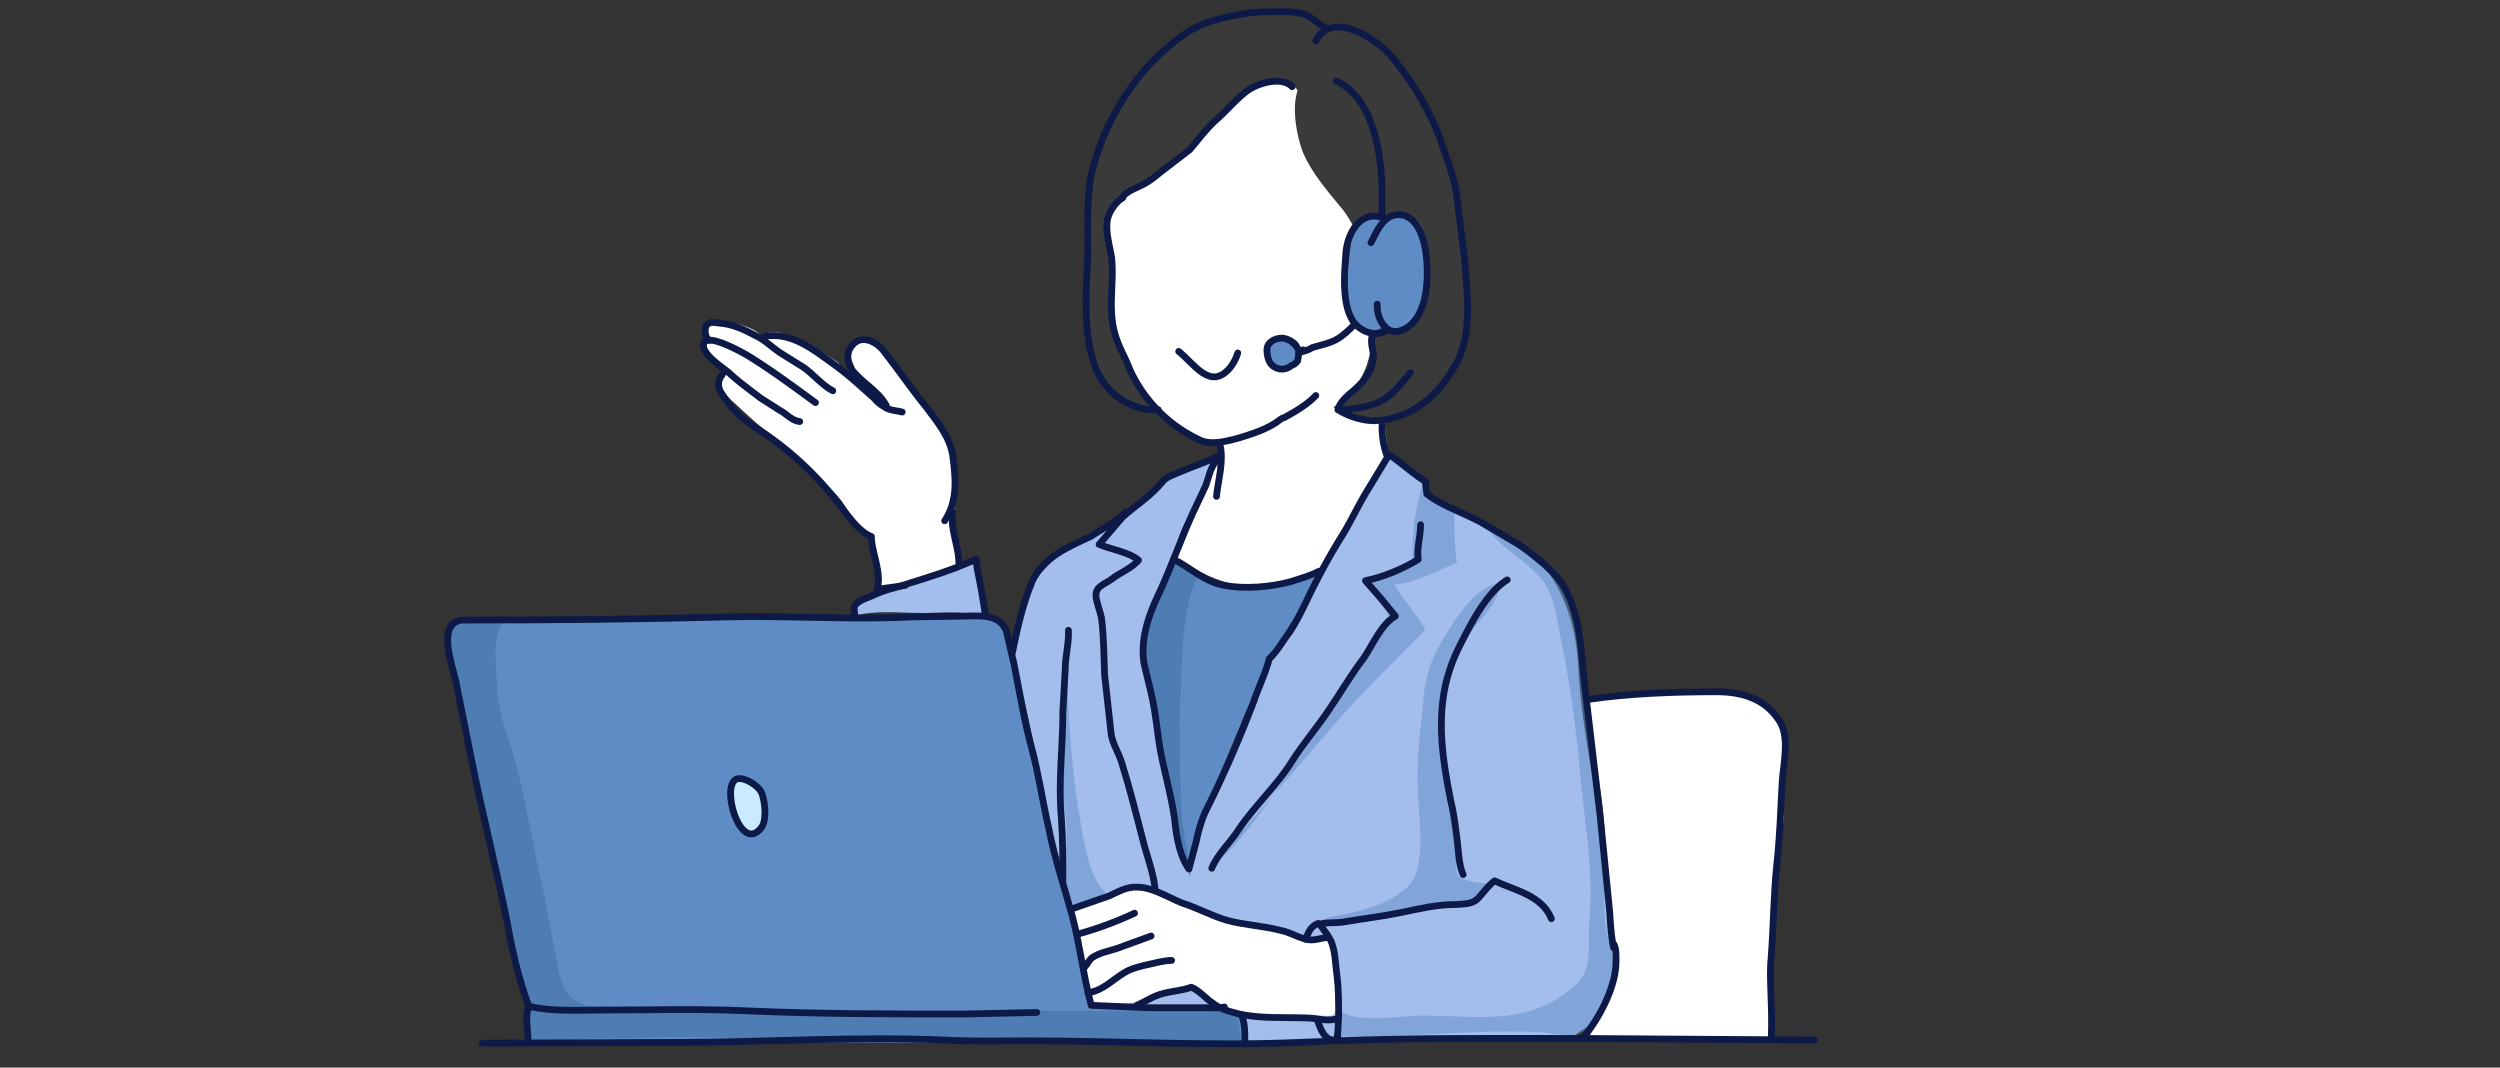 <svg id="Layer_1" xmlns="http://www.w3.org/2000/svg" viewBox="0 0 317.3 135.5"><rect x="0" y="0" width="317.3" height="135.5" fill="#333333" stroke="none"/><defs><style>.cls-1{fill:#fff}.cls-2{fill:#a3bded}.cls-5,.cls-6{fill:#608cc6}.cls-7{fill:#4d7db2}.cls-8{fill:none;stroke:#0d1947;stroke-linecap:round;stroke-linejoin:round;stroke-width:.86px}.cls-6{opacity:.5}</style></defs><path d="M171.8 29c-.3-.2.7-1.1 1-1.3.7-.4 2.6-.8 3 0 1.2-1.4 3.2-.5 4.1 1 1.3 2 1.4 5 1.1 7.5-.1 1.3-.1 2.8-1 3.9-.5.7-2.9 2.8-3.6 1.4-.7.4-1.3.6-2.1.8 0 .9.5 1.7.4 2.6s-.3 1.8-.8 2.6-1 1.6-1.8 2.2-1.7 1-2.2 1.8a6 6 0 0 0 5 1.9c2.4-.2 5.1-2 7.1-3.7 1-.8 2.2-2 2.7-3 .6-1.2 1-3 1.4-4.3l.1-1c1-3-.4-6-.2-9 0-1.6-.3-3.2-.7-4.7l-1-5.2c-.5-1.5-1.2-2.8-1.6-4.2-.5-1.3-.7-2.7-1.2-4-1-2.7-2.8-5.2-4.7-7.3-1-1-2.1-1.8-3.2-2.7-1-.8-2.1-1-3.3-1h-2.7l-.7-.6c-1.4-1-3.9-.9-5.6-.8-3.3 0-6.4-.1-9.3 1.5-2.4 1.3-4.5 3.6-6.4 5.5-.7.7-1.2 1.5-1.8 2.3l-2 2.2c-1.3 1.8-2 4.4-2.6 6.6l-.4 2.8c-.2 1.3-.6 2.6-.7 4-.3 3.1-.2 6.4-.4 9.6 0 3 .1 5.9.4 8.7.1.9.4 1.8.8 2.5.4.8 1 1 1.7 1.7 1 .7 2.2 1.7 3.4 2.2 1 .4 1.8-.1 2.8 0a17 17 0 0 1-3-4.8c-.7-1.9-2-3.7-2.3-5.7s-.6-4-.5-5.9 0-4-.4-5.9c-.3-1.6.6-3.7 2.3-4.5.1-.6 1.6-1 2.1-1.5l2.2-1.6c1.5-1 2.9-1.8 4-3.3.9-1.3 2-2.6 3.2-3.7 1.3-1 2.6-2.3 4-3.2 2-1.3 3.8-1.2 5.9-.3-1 5.4 2.2 10.4 4.9 14.6.8 1.3 1.7 2 2.6 3.3Z" style="fill:#3a3a3a"/><path class="cls-2" d="m200 131.4-6.9.2h-11.7c-2.4 0-5 0-7.3.2-1.3.1-4 1-4.1-.9-.3.7-.1 1.2-1.2 1.4-1 .2-2.2 0-3.2.1h-7.4c-.2-.9.4-2.4-.2-3.2-.7-.8-2.8-.8-3.7-1l-5.2-.2c-3.3 0-7.3.3-10.5-.7l-.5-1.6c-.8-2.5-.6-5-1.1-7.5-.4-2.2-1.5-4.3-2.1-6.4-1.1-4-2-8.1-2.8-12.2-.7-4.5-1.7-9.2-2.8-13.6-.5-2-.9-3.7-.4-5.8.5-1.8 1.3-4 2.2-5.9.7-1.4 1.9-2.5 3-3.6 1.6-1.7 4.7-2.5 6.6-4.1 1-1 2.6-1.6 3.9-2.5s2.2-2 3.1-3.2c-.1.2.5-.3.4-.1 3.2-2.1 4.8-2.3 7.1-3-1.7 2.6-3 5.4-4.5 8-1.7 2.9-1.8 6.2-3.4 9a15.4 15.4 0 0 0-2 9.4c.6 3.6 2 7 2.4 10.5.7 5 2 10 3.2 14.7.9-1.6.8-3.3 1.4-5 .7-2 1.9-3.7 2.6-5.5 1.6-3.6 2.8-7.5 4.5-11 .4-1 1.1-1.9 1.5-3 .3-.7.4-1.5.8-2.2 1-1.5 2.3-2.5 3-4.3 1.4-3.3 3.4-6.8 5.4-9.7 1.3-1.7 1.8-3.5 2.7-5.4s2.4-3.9 3.5-5.7c1.3 1.5 3.3 1.8 4.8 3.6 1 1.3-1.2 1 1.6 2.2l2.4 1.2c3.8 2 8.2 4 11 7.5 2.7 3.5 4 8 4.2 12.5.3 5.5 1.3 11 2.2 16.4.9 5 1.1 10.2 1.7 15.3l.1 2c.2.9.6 1.3.9 2 .3 1.2 0 2.5-.3 3.6-.6 2-1.3 4.4-2.9 6-.4.4-1.7 1-2 1.5Z"/><path class="cls-5" d="M149.2 71.2c2.2 1 4.3 2.5 6.9 2.8 2.5.3 5.7.2 8.1-.5 1.2-.3 2.5-.8 3.5-1.3-.8.9-.9 2.1-1.4 3.2l-2 3a36.6 36.6 0 0 0-3.3 6.2c-1 2.3-2.5 4.6-3.4 7l-4 9.6c-.6 1.5-1.3 3-1.6 4.5l-1 5.8c0-1.1-.8-2-1-3l-1-4.4c-.5-2.7-.4-5.8-1.2-8.4-1-3.2-1.8-6.1-2.1-9.5-.3-2.5-.9-4.6 0-7 .4-1.3 1.2-2.5 1.7-3.8.5-1.2.8-3.1 1.8-4.2Z"/><path class="cls-2" d="M108.4 78.2c-.2-2.3 3-2.8 4.8-3.6 2.4-1.1 5.1-1.4 7.6-2.4 1-.4 2-.9 3-1l.4 3.2c.2 1.3.2 2.9.6 4-2.2-1-5.3-.6-7.7-.6-2.7 0-6.3-.4-8.7.4Z"/><path class="cls-1" d="M168.4 118.7c-2.3 1-4.8-.3-7.1-.8s-4.5-.6-6.8-1.4L148 114c-2.3-.8-3.6-1.7-6-.9-2 .8-4.5 1.3-6.4 2.4 1.3 1.7 1 3.8 1.5 5.9s.5 3.8 1.1 5.8c3 .8 5.8.1 8.6-.8 1.4-.4 3-1.3 4.5-1.5 2.8 3.4 7 4 11.2 3.9h4c.6 0 2.3.3 2.7 0 .8-.6.4-3.7.4-4.5 0-1.8 0-3.6-1.2-5.6ZM89.6 40.8c-.5.7 0 1.6.4 2.3-2.4.2 1.8 3.4 2.2 3.8-1.6 2-.4 3 1.3 4.5 1.6 1.5 3 2.8 4.7 4s2.9 3.1 4.5 4.4c1.5 1.1 3 2.3 4.2 3.9 1.1 1.7 2 3 3.7 4.2.2 2.2.6 4.8 1.1 6.9 1.7 0 3.9-1 5.5-1.5l2.2-.8 2.6-.8c.4-.5-.7-3.5-.8-4.3l-.1-5c0-1.7.3-3.4 0-5s-1.3-2.8-2.1-4.1a50.9 50.9 0 0 0-5.9-7.4c-1.2-1.3-2.5-4-4.3-2.8-2.3 1.4 0 2.8-.2 4.7-1.2-.2-1.5-1.1-2.4-1.9l-2.5-1.6c-1.7-.9-5.3-3.2-7-1.6-1.2-1.5-5.6-2.4-7.2-1.6.3-.1-.2-.1.1-.3ZM172.1 29.4a11 11 0 0 0-1.3 6.7c0 1.2.3 2.3.5 3.4.1.6 0 .9.4 1.4.5 1.2 1 .9 2.3 1.4.3 3.6-1.6 7.5-4.8 9.4 1 .2 1.4.6 2.2 1 1.5.8 2.6.7 4.2.2.2 1.4.5 3.6.4 5-.1 2.4-3 5.2-4.3 7.2-1.3 2.2-3.7 5.3-4 7.9-1.7.6-4 1-5.8 1-1.7.2-3.5.5-5 .2-2.8-.5-5.4-2-7.7-3.4.6-.9 1-2 1.4-3l2.5-6.2c.4-1 .4-2.3.9-3.1.2-.4.8-.4 1-.8.4-.4 0-1 .2-1.5-.7 0-1.5 0-2-.2-2.5-.9-5.8-2.6-7.3-4.8-1.2-1.7-2-3.6-2.7-5.4-.8-2.1-1.7-3.7-2-6s.4-4.6 0-6.7c-.3-2-1.3-4.4-.2-6.4.9-1.4 2.7-2.9 4.1-3.7 1.5-.8 3.5-1.8 4.7-3s2.5-3 3.9-4.3c2-2 8-8.8 11-4.2-.8 2.2-.1 5.9.7 7.9 1.1 2.5 2.8 4.5 4.6 6.7.9 1 1.5 2.1 2.1 3.3Z"/><path class="cls-5" d="m177 27.4-1.3.4c.2-1.8-2.7 0-3.2.6-1 1-1 2.5-1.2 3.8-.2 2.3-1.2 6.5.2 8.5 1 1.4 3.5 1.8 4.5.3.4 1.5 2.6.2 3.3-.3 1.1-.8 1.5-2 1.7-3.2.3-2.6.3-5.9-.4-8.3-.5-1.6-2-2.3-3.6-1.8ZM165 44.2c.1-2-4.9-2.4-4.2.8.2 1.3 1 1.8 2.4 1.5 1.5-.3 1.6-1 2-2.2M57 82.8 67 127.7s-.7 4.2 0 4.4 91.1.3 91.1.3 1-3.8-2.8-4l-16.8-1-10.5-45.8s-.2-4.5-6.8-3.5l-63 .6s-2.7.4-1.3 4.1Z"/><path d="M93.1 99.2c-1.3 1.7 1 8.8 3.4 6 .9-.9.6-3.4.2-4.5s-3-2.6-3.6-1.5Z" style="fill:#caeaff"/><path class="cls-1" d="M201.7 88.8c1.9-.5 4-.2 6-.4 2.2-.3 4.4-.3 6.7-.3h5.1c2 .1 2.7.6 4.3 1.6 1.1.7 1.8 1.5 2.4 2.8.6 1.5.5 2.9.2 4.3-.3 2 0 4.8 0 6.8-.1 1.6-1 5.5-1 8.2 0 6.7-.7 13.5-.6 20.1-8 0-16.2-.4-24.3-.2 3.3-3.6 5-7.3 4.2-12-1.1-6.7-.5-13.8-1.8-20.6-.7-3.3-1.1-6.8-1.2-10.3Z"/><path class="cls-7" d="M66.5 126.1c0 .7.5 1.2.8 1.8-1.2.5-.7 3.1-.3 4.1 3.1.2 6.4-.2 9.4-.2l6.6-.1c5.2-.3 10.5.2 15.6.2 4.5 0 9-.5 13.4-.5 2.7 0 5.3.2 8 .3 12.4.3 25 1 37.5.3-.2-1.1-.1-2.3-.7-3.3-2-.7-5.2-.3-7.3-.4h-34.7c-11.9 0-23.7 0-35.5-.3-5.1-.2-7.5 0-8.5-5.3l-1.8-9.5c-1.4-6-2.3-12.1-4-18-1-2.7-1.7-5-1.9-7.8 0-2.3-.7-6 .5-7.9 0-1.4-4.6-1.2-5.7-.6-1.6 1-1.3 3.2-.9 4.6l2.4 9.7c1.8 7.3 2.8 15 4.4 22.3.3 1.8.7 3.7 1.3 5.4.8 2.2 1.2 2.8 1.4 5.2Z"/><path class="cls-6" d="M190.4 74c-2.9.4-5 3.6-6.5 5.9-1.8 2.8-2.9 5.1-3.2 8.5s-.8 6.7-.8 10.3.8 7.7.1 11c-.4 2.3-1.5 3.3-3.5 4.4-1.4.8-3.1 1.3-4.7 1.7-1 .3-4 .4-4.4 1.5 5 .6 10.2-1.7 15.1-2.4 2-.3 3.7.3 5.2-1.2l1.6-1.7c-.9.3-3.8-.2-4.2-.8s-.2-1.5-.2-2.3l-.1-4c-.3-2.5-1.2-4.9-1.3-7.5s-.5-5.2-.1-7.8.8-4.6 1.7-6.9c1-2.7 5.3-5.8 5.3-8.7ZM135.4 80.7c0 8.7.5 18 2.3 26.6.4 2 1 4.3 2.6 6-1 1-2.7 1.2-3.9 2-.9-2-1.5-4.2-1.2-6.4s.2-4.5-.1-6.6c-.7-4.3 0-9 0-13.4 0-2.6.3-5.1.3-8.3Z"/><path class="cls-7" d="M152 73.4c-1 1.3-1.4 4.7-1.7 6.4a179.6 179.6 0 0 0-.4 22.3c.1 2.7.7 5 1 7.4-.1-.6-1-2-1.3-2.8-.4-1.2-.6-2.5-.8-3.8-.5-2.5-1.3-5.1-1.6-7.7-.4-2.7-.7-5.3-1.2-7.9-.5-2.8-.9-5.1-.3-8 .6-2.7 2.2-5.2 3.1-8 1.2.5 2.5 1.3 3.2 2Z"/><path class="cls-6" d="M184.6 65.2c0 2 0 4.3.3 6.2-2.4 1-5.3 2.6-7.9 2.8 1.1 2 2.8 3.7 3.9 5.7-3.5 3.7-7.3 7.2-10.8 11.2l-11.6 13.4c-1.6 1.8-3 3.7-4.7 5.5 4.4-3.6 8-9.5 11.2-14 3.4-4.9 6.7-10 10-15.1 1.1-1.6 1.8-2 .8-3.7-.6-1.2-1.3-3.3-2.5-4 2.3-.2 4-1 6-2a31 31 0 0 1 1.3-9.9c.3 1.5 2.7 3.2 4 3.9ZM170.2 128.4c2.2 1.5 7.8.5 10.5.5 3.9 0 8.2.5 11.9-.2a15 15 0 0 0 7.5-3.8c2.1-2 1.4-5 1.6-7.7.6-6.3-.5-12.4-1.1-18.6a161 161 0 0 0-2.4-17.1c-.6-2.6-.8-5.7-2.4-7.8-1.7-2.2-4.3-3.6-6.2-5.6l-1.1-1.3c2.7 2.4 7 3 9.2 6 1.4 1.9 2 4.8 2.6 7 1.2 4.7.9 10.2 1.4 15l1.8 17c.2 2.4 0 5.3.7 7.6s.8 3.8 0 6l-1.7 3.2c-.3.7-.6 1.6-1.1 2-1.5 1.4-4 .5-6 .4-8.5-.4-17.1.8-25.7.5 0-1 0-2 .5-3.1Z"/><path class="cls-8" d="M164 11c-1.4-1.4-4.5-.4-5.8.6s-2.4 2.3-3.6 3.4c-1.4 1.2-2.4 2.6-3.6 4l-3.9 3c-.7.6-1.5 1.2-2.4 1.6-.6.3-2.1.9-2.2 1.5-1 .6-2 2.1-2 3.3-.1 1.5.4 3 .6 4.4.3 3.2-.5 6.4.4 9.5.4 1.6 1.3 3 1.9 4.6a18.2 18.2 0 0 0 9 9c1.4.6 3.3.1 4.8-.3 1.6-.5 3.3-1 4.8-2 .3-.2.6-.5 1-.6 1.3-.7 3-1.7 4-2.8M174 30.8c.8-1.5 1.7-3.9 4-3.5 1.9.4 2.6 2.7 2.9 4.3.5 3 .5 8.6-2.7 10.2-2.1 1.1-3.5-1.2-3.4-3.2"/><path class="cls-8" d="M149.6 44.6c2 1.6 4 5 6.5 2.1.4-.5.8-1.2 1-1.9"/><path class="cls-8" d="M168.5 3.7c-1.1-.5-1.9-1.5-3-1.9-1.4-.4-3-.3-4.4-.3-2.6 0-5 .5-7.4 1.2a14 14 0 0 0-3.3 1.6 27.6 27.6 0 0 0-7 7c-2.3 3.3-4 7-4.9 10.9-.7 3.7-.3 7.8-.5 11.6-.2 4-.4 8.4.8 12.2 1 3.2 3.7 5.6 7.1 6h1.1M175.9 27.8c-3.1-1.5-5 1.8-5.1 4.6-.2 2.6-.5 6.5 1.1 8.6.9 1.1 2.7 1.8 4 1"/><path class="cls-8" d="M167 5.2c2-4 7.8-.3 9.7 2.1a36 36 0 0 1 6 10.1c.8 2.5 1.9 5 2.2 7.6l1 8c.3 4.2 1 9.2-1 13-2.3 4.3-5.8 7.2-10.5 7.4-1.2 0-3-.4-4.6-1.4.4-1.4 1.9-2.2 2.8-3.2 1-1 1.8-2.4 1.7-3.9-.1-.7-.4-1.6-.1-2.4"/><path class="cls-8" d="M169.6 10.3c4.5 2 5.6 8.6 5.8 13v3.9M170.7 52c4.8-.5 5.6-1.4 8.3-4.7M154.8 56.3c.6 2.1-.2 4.6-.4 6.7M175.4 54c0 1.4.2 2.8.7 4"/><path class="cls-8" d="M154.8 57.8c-1.5.8-3.2 1.3-4.8 2-.9.4-2 .7-2.5 1.4-1.5 1.8-3.3 2.9-5 4.4l-3 3.5c1.4.6 3.9 1 5 2-.8 1-2.4 1.6-3.4 2.4-.8.6-2 .9-2 2 0 .8.5 2 .7 2.9.3 2.4.3 4.8.4 7.3l.8 7.2c.1 1.4 1 2.6 1.4 4 1 3.2 1.8 6.4 2.6 9.5.5 2.1 1.4 4.3 1.6 6.4M153.8 110.2c.7-1.8 2.4-3.3 3.4-4.9 2-3 4.8-5.5 6.8-8.7 1.4-2.2 3.1-4.2 4.6-6.4s2.9-4.6 4.5-6.7c1.1-1.6 2.2-4.3 4-5.3l-1.8-2.2-2-2.3c2.1-.4 4.8-1.5 6.7-2.7-.2-1.5.3-2.9.3-4.4"/><path class="cls-8" d="M154.4 58.5c-.8.8-1 2.2-1.4 3.2l-1.6 3.4c-1.5 3.3-2.7 6.7-4.2 10-1.4 2.9-2.5 6-2 9.1l1 4.2c.5 2.3.7 4.7 1.1 7 .6 3 1.4 5.8 1.8 8.7.2 2 .6 4.5 1.8 6.2l.9-3.4c.3-1.4.7-2.9 1.3-4.1 2.2-4.4 4.2-9 6-13.7.6-1.8 1.5-3.6 2-5.5 1-.9 1.8-2.4 2.6-3.4 1.2-1.8 2.2-4.2 3.2-6.1a74 74 0 0 1 3.5-6.2c1.2-2 2.1-4 3.3-5.9l2.6-4.3c1.5 1 3 2.4 4.6 3.4l.2 1.6c1.9 1.5 4.7 2.4 6.9 3.6l4.4 2.6c1.2.7 2.6 1.9 3.7 2.8.7.7 1.4 1.3 2 2.2 1.2 1.7 1.8 3.8 2.2 5.8.5 2.8.6 5.8 1 8.7l1.8 15.3 1.2 12c.1 1.6.2 3.2.5 4.6"/><path class="cls-8" d="M204.8 119.8c.4.5.3 2 .3 2.5-.1 3.2-2.2 7-4.2 9.5-10.4 0-20.9-.1-31.3.3.3-1 .2-2.1.3-3 0-1.8 0-3.6-.2-5.2-.2-1.3-.2-2.8-.6-4-.3-1-1-1.7-1.6-2.6 1-.3 2.1-.1 3.1-.3 2.4-.4 4.9-.7 7.3-1.2s4.5-1 6.9-1c1.2-.1 2.2 0 3-1 .6-.7 1.2-1.5 1.9-2 2.5 1.2 6 1.8 7.2 4.8M191.3 73.6c-2 1.2-3.6 3.8-4.7 5.8-.9 1.7-2 3.7-2.6 5.6-1.8 5.4-1 11 .1 16.5.4 1.6.6 3.2.8 4.8.2 1.3.2 3.4.8 4.7M149 71c2.3 1.2 3.8 2.8 6.4 3.3s6 .2 8.5-.5c1.2-.4 2.4-.7 3.5-1.3M128.5 82.8c.6-3 1.3-6.1 2.5-9 1.3-3 4.6-4.4 7.4-5.7l2.4-1.5c.6-.4 1.6-1 2-1.6M135.6 80c.1 1.5-.4 3.3-.4 4.9l-.3 5.4c0 4.5-.6 9-.2 13.4.2 2.7.2 5.5.2 8.2"/><path class="cls-8" d="m136.2 115.3 4.6-1.6c1.1-.5 2.2-1.2 3.6-1.1 1.8 0 3.9 1.3 5.6 2 1.9.6 3.7 1.6 5.7 2.2 2.2.6 4.6.7 6.9 1.3 1 .2 1.8.7 2.8 1 1 .4 1.7.1 2.9-.1M144.3 127.6c1.1-.5 2.1-1.2 3.3-1.5 1.1-.3 2.6-.4 3.6-.8 1 .4 1.8 1.4 2.7 2 1 .8 2.2 1.1 3.4 1.4 2.7.6 5.7.4 8.5.5 1.3 0 2.6.5 3.9.1"/><path class="cls-8" d="M167.3 117.2c-1 .4-1.2 1.1-1.6 2M167.2 129.4c.3 1 .9 2.8 2.3 2.6M138.1 126c2-.3 3.1-1.7 4.7-2.6.8-.5 2.1-.8 3-1s2-.5 2.9-.5h-.3M137.7 122.7c.3-.3.6-1 1-1.2.9-.6 2.1-.8 3-1.1l4.4-1.6M137 118.5c2.2-.6 4.9-1.6 7-2.6"/><path class="cls-8" d="M155.4 127.8c-.6.2-1.4.1-2.1.1h-7.6l-7.2-.3c-1-3.7-1.4-7.5-2.4-11.3-1-3.7-2.3-7.5-3-11.2-.8-3.5-1.3-7-2.2-10.3s-1.5-7-2.2-10.5l-1-4.3c-1-2.2-3.5-1.8-5.5-1.8l-6.4.1c-7.8.4-15.7-.2-23.5 0-11.2.3-22.4.4-33.6.4-3.5.3-1.1 6.2-.8 8l1.9 9.5c1.4 7 3.2 14 4.6 21 .6 3.5 1.5 7.2 2.7 10.5 2.7.7 6.2.5 9 .5 6.2 0 12.5-.2 18.8.1 9.1.4 18.4.4 27.5.4l9.2-.2M157.5 128.8c.5.7.5 2.3.5 3.3"/><path class="cls-8" d="m61.2 132.4 24.6-.1c11.3 0 22.7-.8 34-.3 3.5.2 7.1.1 10.7.1 11.5 0 23 .7 34.4.2 1.7-.1 3.3 0 5-.4M200.8 131.8l29.5.2M201.4 88.8c5.3-.8 11.1-1 16.5-1 3 0 6 .8 7.8 3.5 1.5 2 .7 5.3.5 7.8-.2 3.6-.3 7.2-.7 10.7-.4 3.9-.4 7.8-.7 11.6-.3 2.8.2 6.3 0 10.5M67 132.2c.1-1.3-.5-3.4.2-4.5M108.5 78.2c0-.4-.2-1 0-1.3.2-.5 1.4-1 2-1.2 1-.5 2.2-.9 3.4-1.2 2.5-.8 4.9-1.5 7.3-2.4l2.7-1.1c0 1 .4 2.4.6 3.6l.6 3.5M112.5 51.5c-1-1.9-3.1-2.9-4.4-4.6-.6-.9-.7-2.2 0-3 1.2-1.6 3.2-.5 4.1.7 1.8 2.3 3.5 4.8 5.3 7 1.5 2 3 3.8 3.4 6.1.4 3 .7 5.8-1 8.4"/><path class="cls-8" d="M91.7 47.5c-1.2 1.6 0 2.5 1 4C94 53 95.4 54 97 55a41 41 0 0 1 9.5 9c1 1.3 2.5 3.5 4.1 4.1 0 2 1.4 4.7.7 6.7l3.6-.5M120.9 65c-.3 2.2.8 4.4.8 6.5M101.5 53.5c-1-.1-1.7-1-2.5-1.4l-2.5-1.6c-1.3-1-2.7-2-4-3.2-.8-.7-3.4-2.3-3.2-3.6.2-1.7 5.3 1.2 6.2 1.8 2.7 1.7 5.4 3.7 8 5.6M97 42.7c3.3-.6 6 1.5 8.5 3.3 2 1.4 3.7 3 5.5 4.6.3.4.8.8 1.2 1 .6.5 1.6.5 2.3.7"/><path class="cls-8" d="M90 43.2c-.5-.3-.6-1.3-.4-1.8.4-.6.8-.5 1.6-.4 1.7.1 3.2.8 4.7 1.6 1.1.5 2 1.4 3 2.1l3.2 2c1.2.9 2.4 2.3 3.6 2.9M171.9 41.2c-.7.7-1.4 1.4-2.3 1.9s-2 .7-3 1c-.5.3-1 .5-1.7.6-.2-.8-1-1.5-1.7-1.7-1-.3-2.4.3-2.4 1.4 0 .7.2 1.6.7 2 .7.6 1.7.6 2.4 0 .3-.1.6-.3.8-.6 0-.3.2-.8.1-1l.6-.4M93.1 99.2c-1.3 1.7 1 8.8 3.4 6 .9-.9.6-3.4.2-4.5s-3-2.6-3.6-1.5Z"/></svg>